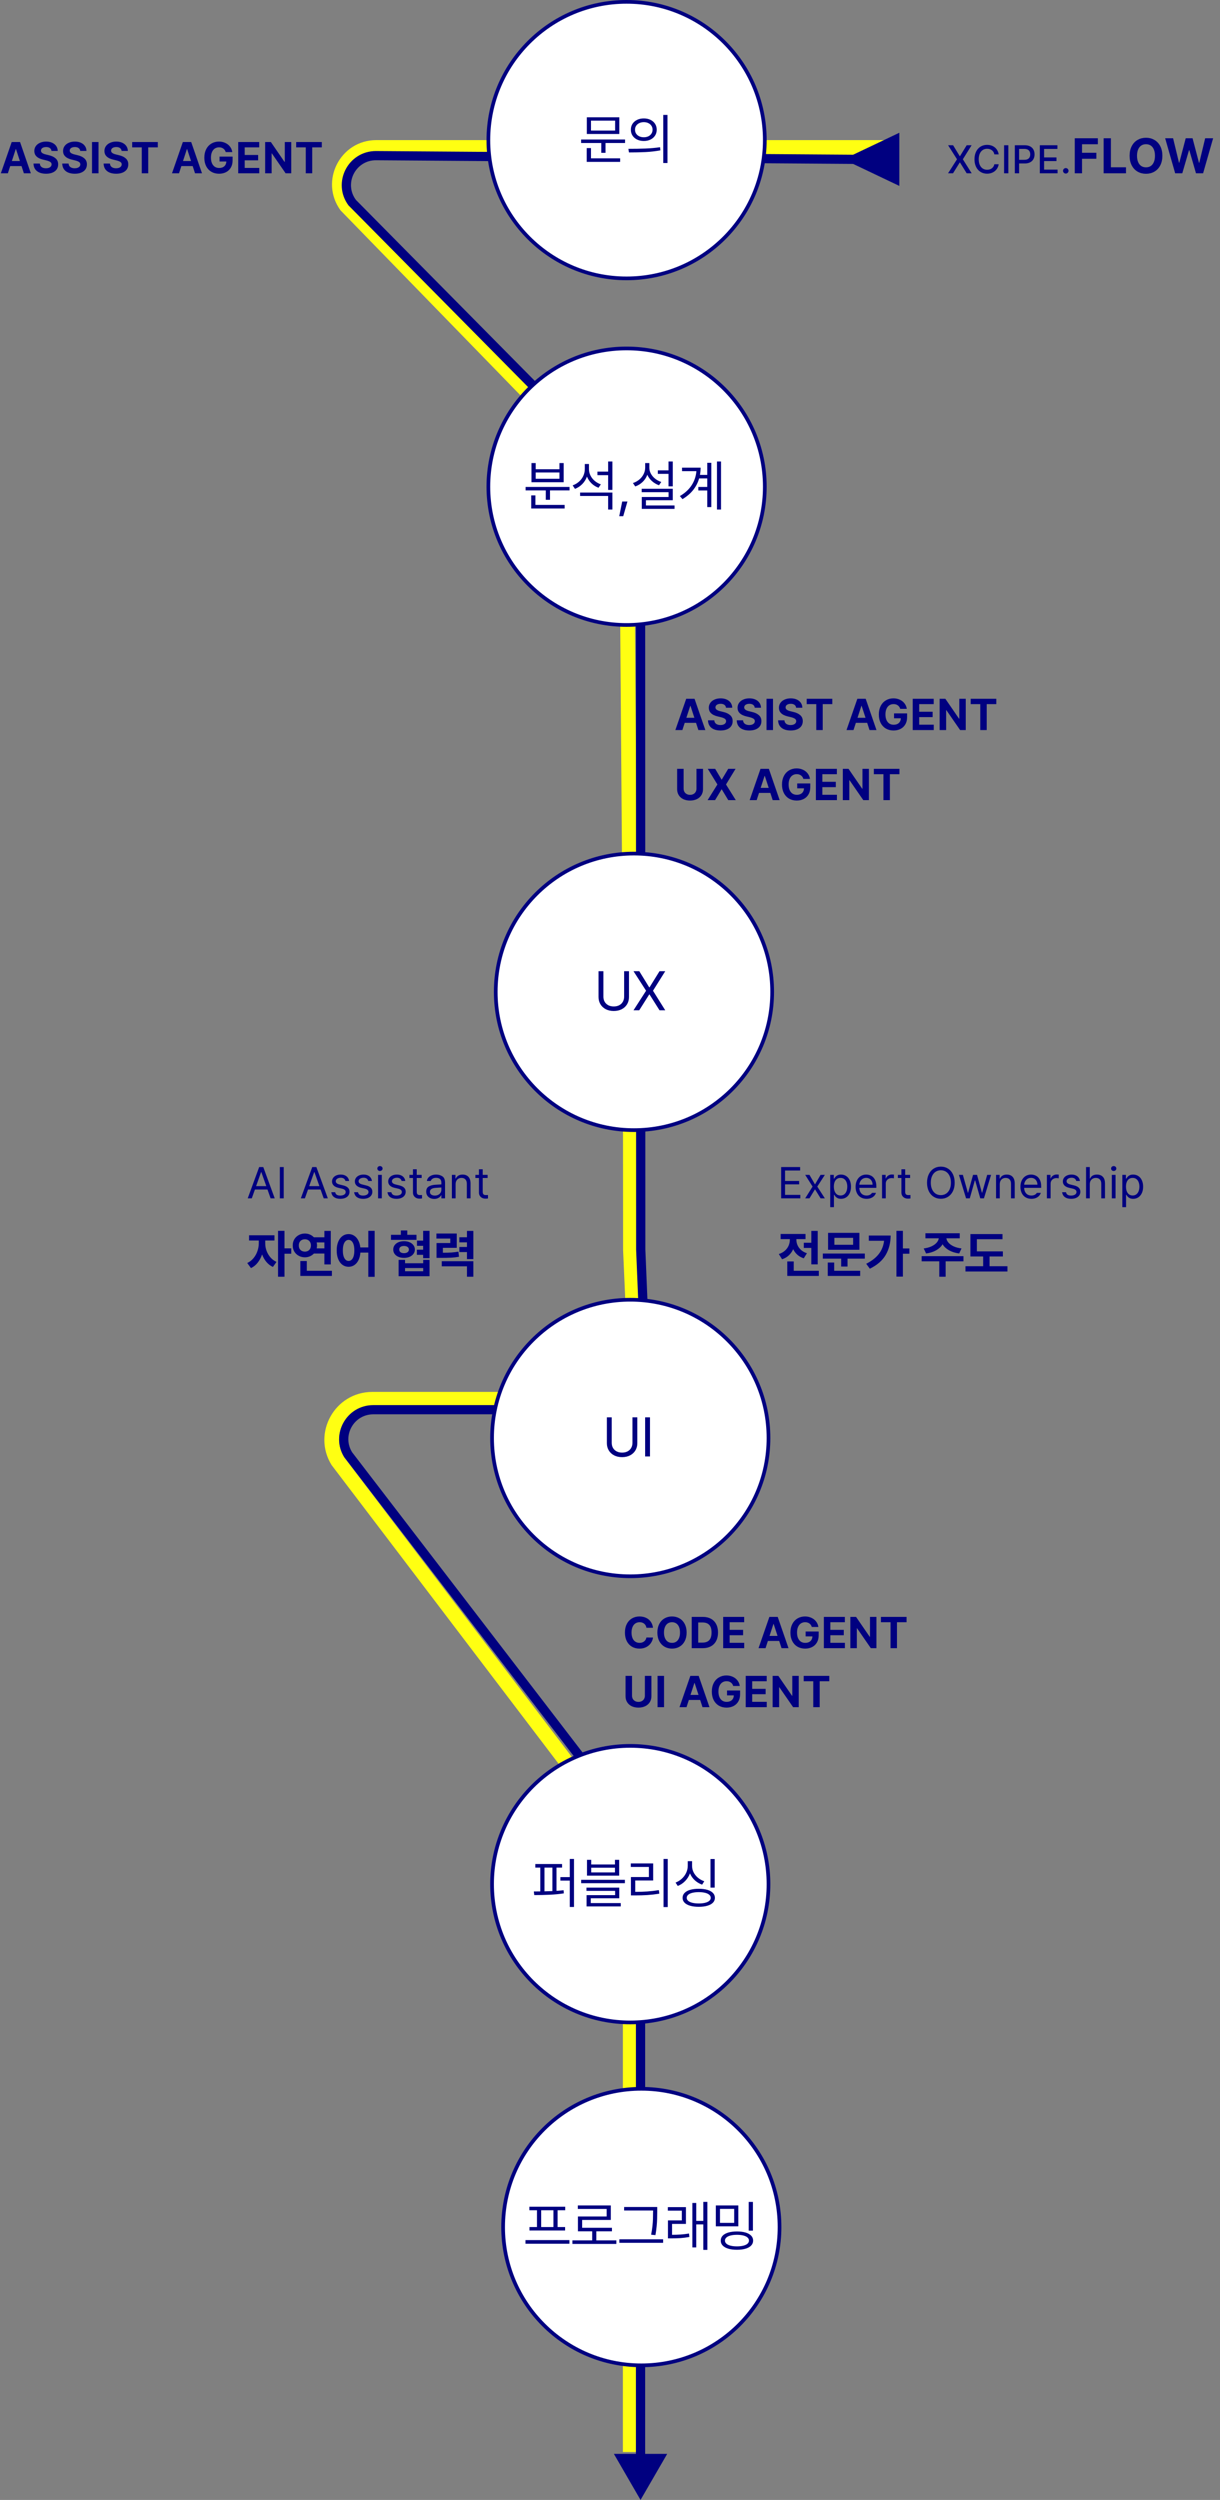 <svg width="331" height="678" viewBox="0 0 331 678" fill="none" xmlns="http://www.w3.org/2000/svg">
<rect x="0" y="0" width="331" height="678" fill="#808080" stroke="none"/>
<path d="M102.099 38C92.3 38 86.632 49.109 92.383 57.043L166.886 133.612C167.615 134.618 168.014 135.826 168.028 137.068L168.999 265.316L169.053 339.045L169.055 339.088L170.472 371.235C170.623 374.649 167.895 377.5 164.478 377.5L101.021 377.5C90.843 377.5 84.612 388.668 89.959 397.329L168.105 500.119C168.69 501.066 168.999 502.157 168.999 503.271L168.999 665L172.999 665L172.999 503.271C172.999 501.415 172.483 499.596 171.508 498.018L93.363 395.228C89.661 389.231 93.974 381.5 101.021 381.5L164.478 381.5C170.174 381.5 174.719 376.75 174.468 371.06L173.052 338.955L172.999 265.272L172.027 137.023C172.004 134.953 171.34 132.941 170.124 131.265L95.623 54.695C91.788 49.406 95.567 42 102.099 42L240.999 42L240.999 38L102.099 38Z" fill="#FFFF12"/>
<path d="M102.002 40.962C94.387 40.962 90.02 49.609 94.555 55.708L171.202 133.221C172.066 134.383 172.533 135.791 172.533 137.238L172.587 338.887L172.588 338.913L174.035 374.053C174.193 377.883 171.121 381.075 167.276 381.075L101.284 381.075C94.019 381.075 89.578 389.029 93.405 395.186L171.518 496.912C172.182 497.979 172.533 499.21 172.533 500.466L172.533 665.511L166.554 665.511L173.786 678L181.018 665.511L175.039 665.511L175.039 500.466C175.039 498.745 174.557 497.059 173.648 495.597L95.535 393.87C92.742 389.378 95.983 383.573 101.284 383.573L167.276 383.573C172.545 383.573 176.755 379.2 176.539 373.951L175.091 338.834L175.039 137.238C175.039 135.255 174.4 133.325 173.215 131.733L96.568 54.221C93.259 49.77 96.445 43.459 102.002 43.459L231.473 44.459L244 50.421L244 36L231.473 41.962L102.002 40.962Z" fill="#000080"/>
<circle cx="170" cy="38" r="37.5" fill="white" stroke="#000080"/>
<path d="M169.585 38.781H164.282V41.447H163.14V38.781H157.661V37.829H169.585V38.781ZM168.032 36.335H159.214V31.809H168.032V36.335ZM160.342 35.412H166.89V32.717H160.342V35.412ZM168.252 43.908H159.185V40.158H160.342V42.941H168.252V43.908ZM174.678 32.116C175.356 32.116 175.959 32.246 176.487 32.504C177.019 32.763 177.434 33.124 177.732 33.588C178.03 34.052 178.179 34.582 178.179 35.178C178.179 35.773 178.03 36.303 177.732 36.767C177.434 37.231 177.019 37.592 176.487 37.851C175.959 38.11 175.356 38.239 174.678 38.239C173.999 38.239 173.391 38.11 172.854 37.851C172.322 37.592 171.904 37.231 171.601 36.767C171.304 36.303 171.157 35.773 171.162 35.178C171.157 34.582 171.304 34.052 171.601 33.588C171.904 33.124 172.322 32.763 172.854 32.504C173.391 32.246 173.999 32.116 174.678 32.116ZM174.678 33.127C174.219 33.127 173.806 33.215 173.44 33.391C173.078 33.562 172.795 33.803 172.59 34.116C172.385 34.423 172.285 34.777 172.29 35.178C172.285 35.578 172.385 35.935 172.59 36.247C172.795 36.555 173.078 36.796 173.44 36.972C173.806 37.143 174.219 37.228 174.678 37.228C175.132 37.228 175.539 37.143 175.901 36.972C176.262 36.796 176.543 36.555 176.743 36.247C176.948 35.935 177.051 35.578 177.051 35.178C177.051 34.777 176.948 34.423 176.743 34.116C176.543 33.803 176.262 33.562 175.901 33.391C175.539 33.215 175.132 33.127 174.678 33.127ZM181.094 44.216H179.951V31.164H181.094V44.216ZM170.488 40.363C172.178 40.363 173.713 40.336 175.095 40.283C176.482 40.229 177.812 40.109 179.087 39.924L179.175 40.773C177.866 41.018 176.531 41.174 175.168 41.242C173.811 41.31 172.304 41.345 170.649 41.345L170.488 40.363Z" fill="#000080"/>
<circle cx="170" cy="132" r="37.5" fill="white" stroke="#000080"/>
<path d="M154.525 133.001H149.222V135.55H148.08V133.001H142.601V132.063H154.525V133.001ZM153.192 137.908H144.125V134.349H145.267V136.941H153.192V137.908ZM145.341 127.259H151.786V125.589H152.929V130.789H144.198V125.589H145.341V127.259ZM151.786 129.852V128.138H145.341V129.852H151.786ZM159.793 127.259C159.793 127.85 159.93 128.421 160.204 128.973C160.477 129.52 160.858 130 161.346 130.416C161.834 130.831 162.391 131.146 163.016 131.36L162.386 132.283C161.663 132.02 161.029 131.624 160.482 131.097C159.94 130.564 159.53 129.949 159.251 129.251C158.978 130.018 158.558 130.691 157.992 131.272C157.43 131.849 156.766 132.288 155.999 132.591L155.37 131.639C156.024 131.404 156.598 131.067 157.091 130.628C157.589 130.188 157.975 129.676 158.248 129.09C158.521 128.499 158.661 127.874 158.665 127.215V125.838H159.793V127.259ZM166.151 138.187H164.994V134.51H157.391V133.587H166.151V138.187ZM166.151 132.869H164.994V128.87H162.093V127.903H164.994V125.164H166.151V132.869ZM169.09 140.003H168.006L168.812 136.019H170.232L169.09 140.003ZM182.532 131.902H181.375V128.519H178.474V127.566H181.375V125.164H182.532V131.902ZM182.532 135.667H175.252V137.088H183.015V138.011H174.124V134.788H181.389V133.484H174.094V132.562H182.532V135.667ZM176.174 126.819C176.17 127.381 176.304 127.92 176.577 128.438C176.851 128.956 177.234 129.412 177.727 129.808C178.22 130.203 178.782 130.506 179.412 130.716L178.796 131.609C178.074 131.351 177.437 130.975 176.885 130.481C176.333 129.988 175.913 129.415 175.625 128.76C175.352 129.498 174.932 130.142 174.365 130.694C173.799 131.241 173.128 131.653 172.351 131.932L171.721 131.009C172.371 130.794 172.944 130.479 173.442 130.064C173.945 129.644 174.336 129.156 174.614 128.599C174.898 128.038 175.042 127.444 175.046 126.819V125.589H176.174V126.819ZM195.622 138.187H194.524V125.164H195.622V138.187ZM192.986 137.527H191.887V133.016H189.47V132.063H191.887V129.749H189.682C189.36 130.887 188.825 131.929 188.078 132.876C187.331 133.824 186.36 134.656 185.163 135.374L184.46 134.539C185.852 133.719 186.916 132.737 187.654 131.595C188.396 130.447 188.825 129.178 188.943 127.786H185.046V126.834H190.085C190.085 127.503 190.027 128.157 189.909 128.797H191.887V125.516H192.986V137.527Z" fill="#000080"/>
<circle cx="172" cy="269" r="37.5" fill="white" stroke="#000080"/>
<path d="M170.651 263.395V270.411C170.651 271.134 170.48 271.783 170.138 272.359C169.797 272.931 169.313 273.38 168.688 273.707C168.063 274.029 167.341 274.19 166.52 274.19C165.7 274.19 164.977 274.029 164.352 273.707C163.727 273.38 163.244 272.931 162.902 272.359C162.56 271.783 162.389 271.134 162.389 270.411V263.395H163.708V270.309C163.708 270.821 163.82 271.278 164.045 271.678C164.274 272.079 164.601 272.394 165.026 272.623C165.451 272.848 165.949 272.96 166.52 272.96C167.096 272.96 167.594 272.848 168.014 272.623C168.439 272.394 168.764 272.079 168.988 271.678C169.218 271.278 169.333 270.821 169.333 270.309V263.395H170.651ZM176.139 267.774H176.227L178.937 263.395H180.49L177.164 268.697L180.49 274H178.937L176.227 269.708H176.139L173.429 274H171.876L175.289 268.697L171.876 263.395H173.444L176.139 267.774Z" fill="#000080"/>
<circle cx="171" cy="390" r="37.5" fill="white" stroke="#000080"/>
<path d="M172.912 384.395V391.411C172.912 392.134 172.741 392.783 172.4 393.359C172.058 393.931 171.574 394.38 170.949 394.707C170.324 395.029 169.602 395.19 168.781 395.19C167.961 395.19 167.238 395.029 166.613 394.707C165.988 394.38 165.505 393.931 165.163 393.359C164.821 392.783 164.651 392.134 164.651 391.411V384.395H165.969V391.309C165.969 391.821 166.081 392.278 166.306 392.678C166.535 393.079 166.863 393.394 167.287 393.623C167.712 393.848 168.21 393.96 168.781 393.96C169.358 393.96 169.856 393.848 170.276 393.623C170.7 393.394 171.025 393.079 171.25 392.678C171.479 392.278 171.594 391.821 171.594 391.309V384.395H172.912ZM176.349 395H175.031V384.395H176.349V395Z" fill="#000080"/>
<circle cx="171" cy="511" r="37.5" fill="white" stroke="#000080"/>
<path d="M152.496 506.508H150.987V512.814C151.597 512.775 152.237 512.719 152.906 512.646L152.979 513.495C151.783 513.681 150.508 513.805 149.156 513.869C147.803 513.932 146.402 513.964 144.952 513.964L144.835 512.982C145.176 512.982 145.762 512.978 146.592 512.968V506.508H145.245V505.541H152.496V506.508ZM155.733 517.187H154.59V510.038H152.042V509.086H154.59V504.164H155.733V517.187ZM147.72 512.946C148.516 512.931 149.234 512.907 149.874 512.873V506.508H147.72V512.946ZM160.401 505.658H166.846V504.398H167.988V508.69H159.258V504.398H160.401V505.658ZM166.846 507.812V506.537H160.401V507.812H166.846ZM169.541 510.741H157.676V509.818H169.541V510.741ZM168.018 514.828H160.283V516.132H168.413V517.04H159.141V513.979H166.89V512.821H159.112V511.942H168.018V514.828ZM181.167 517.216H180.024V504.164H181.167V517.216ZM177.212 510.009H172.348V513.085C173.515 513.085 174.599 513.051 175.6 512.982C176.606 512.914 177.661 512.792 178.764 512.616L178.882 513.583C177.754 513.764 176.675 513.888 175.644 513.957C174.614 514.02 173.486 514.052 172.261 514.052H171.177V509.071H176.054V506.332H171.147V505.38H177.212V510.009ZM193.906 511.942H192.763V504.179H193.906V511.942ZM189.584 512.25C190.483 512.25 191.262 512.348 191.921 512.543C192.58 512.738 193.085 513.021 193.437 513.393C193.788 513.759 193.964 514.198 193.964 514.711C193.964 515.219 193.788 515.653 193.437 516.015C193.085 516.381 192.58 516.659 191.921 516.85C191.262 517.045 190.483 517.143 189.584 517.143C188.681 517.143 187.897 517.045 187.233 516.85C186.574 516.659 186.069 516.381 185.717 516.015C185.366 515.653 185.19 515.219 185.19 514.711C185.19 514.198 185.366 513.759 185.717 513.393C186.069 513.021 186.574 512.738 187.233 512.543C187.897 512.348 188.681 512.25 189.584 512.25ZM189.584 513.158C188.911 513.163 188.327 513.227 187.834 513.349C187.346 513.471 186.97 513.649 186.706 513.883C186.447 514.113 186.318 514.389 186.318 514.711C186.318 515.023 186.45 515.294 186.713 515.524C186.977 515.753 187.353 515.929 187.841 516.051C188.334 516.173 188.915 516.234 189.584 516.234C190.248 516.234 190.825 516.173 191.313 516.051C191.801 515.929 192.177 515.753 192.441 515.524C192.704 515.294 192.836 515.023 192.836 514.711C192.836 514.389 192.704 514.113 192.441 513.883C192.182 513.649 191.808 513.471 191.32 513.349C190.832 513.227 190.253 513.163 189.584 513.158ZM187.768 506.024C187.763 506.64 187.9 507.226 188.178 507.782C188.461 508.339 188.854 508.83 189.357 509.254C189.86 509.674 190.434 509.994 191.079 510.214L190.493 511.137C189.731 510.863 189.064 510.463 188.493 509.936C187.922 509.403 187.49 508.781 187.197 508.068C186.913 508.849 186.481 509.54 185.9 510.141C185.324 510.736 184.653 511.186 183.886 511.488L183.286 510.565C183.93 510.321 184.501 509.97 184.999 509.511C185.502 509.047 185.893 508.515 186.171 507.914C186.454 507.309 186.596 506.679 186.596 506.024V504.765H187.768V506.024Z" fill="#000080"/>
<circle cx="174" cy="604" r="37.5" fill="white" stroke="#000080"/>
<path d="M154.492 608.517H142.568V607.535H154.492V608.517ZM153.349 599.435H151.283V603.99H153.32V604.928H143.652V603.99H145.688V599.435H143.622V598.482H153.349V599.435ZM150.156 603.99V599.435H146.83V603.99H150.156ZM167.23 608.575H155.307V607.608H160.668V605.147H156.801V601.134H164.594V599.083H156.771V598.131H165.722V602.071H157.943V604.195H166.029V605.147H161.796V607.608H167.23V608.575ZM178.314 599.859C178.314 600.606 178.304 601.258 178.285 601.815C178.27 602.372 178.229 603.021 178.16 603.763C178.092 604.505 177.982 605.313 177.831 606.188L176.659 606.07C176.82 605.245 176.939 604.469 177.018 603.741C177.096 603.009 177.142 602.364 177.157 601.808C177.176 601.246 177.186 600.597 177.186 599.859V599.508H169.334V598.556H178.314V599.859ZM179.911 608.268H168.045V607.315H179.911V608.268ZM186.102 603.141H182.337V606.1C183.167 606.095 183.943 606.068 184.666 606.019C185.389 605.97 186.146 605.88 186.937 605.748L187.039 606.686C186.185 606.837 185.374 606.939 184.608 606.993C183.841 607.042 182.996 607.066 182.073 607.066H181.224V602.188H184.988V599.552H181.194V598.585H186.102V603.141ZM191.917 610.187H190.818V603.272H188.9V609.513H187.845V597.457H188.9V602.32H190.818V597.164H191.917V610.187ZM200.32 603.8H194.212V598.131H200.32V603.8ZM195.34 602.862H199.192V599.068H195.34V602.862ZM204.275 604.972H203.133V597.179H204.275V604.972ZM199.954 605.191C200.852 605.191 201.629 605.289 202.283 605.484C202.942 605.68 203.447 605.963 203.799 606.334C204.155 606.705 204.334 607.149 204.334 607.667C204.334 608.189 204.155 608.636 203.799 609.007C203.447 609.383 202.942 609.669 202.283 609.864C201.629 610.06 200.852 610.157 199.954 610.157C199.046 610.157 198.259 610.06 197.595 609.864C196.936 609.669 196.428 609.383 196.072 609.007C195.72 608.636 195.545 608.189 195.545 607.667C195.545 607.149 195.72 606.705 196.072 606.334C196.428 605.963 196.939 605.68 197.603 605.484C198.267 605.289 199.05 605.191 199.954 605.191ZM199.954 606.1C199.285 606.1 198.704 606.163 198.211 606.29C197.722 606.412 197.346 606.593 197.083 606.832C196.819 607.066 196.687 607.345 196.687 607.667C196.687 607.989 196.819 608.27 197.083 608.509C197.346 608.744 197.722 608.922 198.211 609.044C198.704 609.171 199.285 609.234 199.954 609.234C200.613 609.234 201.187 609.171 201.675 609.044C202.168 608.922 202.547 608.744 202.81 608.509C203.074 608.27 203.206 607.989 203.206 607.667C203.206 607.345 203.074 607.066 202.81 606.832C202.547 606.593 202.168 606.412 201.675 606.29C201.187 606.163 200.613 606.1 199.954 606.1Z" fill="#000080"/>
<path d="M258.586 39.394L260.393 42.356H260.456L262.274 39.394H263.608L261.234 43.197L263.629 47H262.274L260.456 44.069H260.393L258.565 47H257.221L259.647 43.197L257.231 39.394H258.586ZM269.79 41.873C269.607 40.891 268.792 40.345 267.826 40.35C266.513 40.345 265.541 41.353 265.536 43.197C265.541 45.051 266.518 46.049 267.826 46.044C268.782 46.049 269.591 45.514 269.79 44.542L270.957 44.552C270.715 46.054 269.491 47.105 267.815 47.105C265.835 47.105 264.391 45.629 264.391 43.197C264.391 40.765 265.846 39.289 267.815 39.289C269.423 39.289 270.699 40.24 270.957 41.873H269.79ZM273.577 39.394V47H272.422V39.394H273.577ZM275.337 47V39.394H278.047C279.818 39.394 280.684 40.455 280.684 41.863C280.684 43.265 279.812 44.332 278.047 44.332H276.493V47H275.337ZM276.493 43.344H277.932C279.051 43.349 279.518 42.719 279.518 41.863C279.518 41.001 279.051 40.387 277.932 40.381H276.493V43.344ZM282.118 47V39.394H286.888V40.392H283.274V42.693H286.636V43.68H283.274V46.002H286.93V47H282.118ZM289.162 47.074C288.752 47.068 288.411 46.737 288.416 46.328C288.411 45.918 288.752 45.582 289.162 45.582C289.566 45.582 289.903 45.918 289.908 46.328C289.903 46.737 289.566 47.068 289.162 47.074ZM291.596 37.492H297.86V39.121H293.566V41.432H297.453V43.06H293.566V47H291.596V37.492ZM299.429 37.492H301.399V45.372H305.496V47H299.429V37.492ZM315.365 42.246C315.365 43.253 315.172 44.126 314.787 44.866C314.402 45.601 313.872 46.164 313.198 46.553C312.528 46.939 311.771 47.131 310.926 47.131C310.077 47.131 309.315 46.937 308.641 46.547C307.967 46.157 307.438 45.595 307.052 44.859C306.667 44.12 306.475 43.249 306.475 42.246C306.475 41.239 306.667 40.368 307.052 39.633C307.438 38.893 307.967 38.331 308.641 37.945C309.315 37.556 310.077 37.361 310.926 37.361C311.771 37.361 312.528 37.556 313.198 37.945C313.872 38.331 314.402 38.893 314.787 39.633C315.172 40.368 315.365 41.239 315.365 42.246ZM313.356 42.246C313.356 41.577 313.255 41.007 313.054 40.539C312.857 40.071 312.577 39.716 312.213 39.475C311.85 39.23 311.421 39.108 310.926 39.108C310.432 39.108 310.001 39.23 309.633 39.475C309.269 39.716 308.987 40.073 308.786 40.546C308.584 41.014 308.484 41.581 308.484 42.246C308.484 42.912 308.584 43.481 308.786 43.953C308.987 44.422 309.269 44.779 309.633 45.024C310.001 45.264 310.432 45.385 310.926 45.385C311.421 45.385 311.85 45.264 312.213 45.024C312.577 44.779 312.857 44.422 313.054 43.953C313.255 43.485 313.356 42.916 313.356 42.246ZM316.12 37.492H318.273L319.876 44.137H319.954L321.701 37.492H323.553L325.299 44.15H325.378L326.98 37.492H329.134L326.415 47H324.485L322.673 40.723H322.594L320.769 47H318.838L316.12 37.492Z" fill="#000080"/>
<path d="M190.734 208.516V214.023C190.734 214.637 190.588 215.178 190.295 215.646C190.002 216.115 189.59 216.479 189.059 216.736C188.527 216.99 187.914 217.117 187.219 217.117C186.523 217.117 185.91 216.99 185.379 216.736C184.852 216.479 184.441 216.115 184.148 215.646C183.859 215.178 183.715 214.637 183.715 214.023V208.516H185.473V213.883C185.473 214.207 185.545 214.498 185.689 214.756C185.834 215.01 186.039 215.209 186.305 215.354C186.57 215.498 186.875 215.57 187.219 215.57C187.566 215.57 187.873 215.498 188.139 215.354C188.404 215.209 188.607 215.01 188.748 214.756C188.893 214.498 188.965 214.207 188.965 213.883V208.516H190.734ZM195.767 211.434H195.826L197.572 208.516H199.564L196.974 212.758L199.623 217H197.584L195.826 214.082H195.767L194.01 217H191.982L194.642 212.758L192.029 208.516H194.033L195.767 211.434ZM203.396 217L206.337 208.516H208.599L211.529 217H209.642L209.003 215.043H205.933L205.294 217H203.396ZM208.558 213.672L207.497 210.426H207.439L206.378 213.672H208.558ZM217.968 211.246C217.851 210.844 217.634 210.529 217.317 210.303C217.005 210.072 216.62 209.957 216.163 209.957C215.726 209.957 215.341 210.066 215.009 210.285C214.677 210.504 214.419 210.824 214.235 211.246C214.052 211.664 213.96 212.164 213.96 212.746C213.96 213.336 214.05 213.842 214.23 214.264C214.413 214.686 214.671 215.008 215.003 215.23C215.335 215.449 215.726 215.559 216.175 215.559C216.573 215.559 216.917 215.488 217.206 215.348C217.499 215.203 217.724 214.998 217.88 214.732C218.04 214.467 218.124 214.156 218.132 213.801H216.292V212.477H219.831V213.531C219.831 214.262 219.675 214.898 219.362 215.441C219.054 215.98 218.622 216.395 218.067 216.684C217.513 216.973 216.878 217.117 216.163 217.117C215.374 217.117 214.677 216.941 214.071 216.59C213.47 216.234 213.001 215.73 212.665 215.078C212.333 214.422 212.167 213.652 212.167 212.77C212.167 211.875 212.339 211.098 212.683 210.438C213.026 209.777 213.499 209.273 214.101 208.926C214.702 208.574 215.378 208.398 216.128 208.398C216.757 208.398 217.331 208.52 217.851 208.762C218.374 209 218.802 209.336 219.134 209.77C219.466 210.199 219.671 210.691 219.749 211.246H217.968ZM221.36 208.516H227.055V209.969H223.118V212.031H226.763V213.484H223.118V215.547H227.067V217H221.36V208.516ZM235.745 217H234.221L230.495 211.609H230.424V217H228.667V208.516H230.213L233.917 213.906H233.999V208.516H235.745V217ZM237.086 208.516H244.035V209.969H241.434V217H239.688V209.969H237.086V208.516Z" fill="#000080"/>
<path d="M183.234 198L186.176 189.516H188.438L191.367 198H189.48L188.842 196.043H185.771L185.133 198H183.234ZM188.396 194.672L187.336 191.426H187.277L186.217 194.672H188.396ZM196.974 191.941C196.939 191.605 196.793 191.344 196.535 191.156C196.277 190.969 195.935 190.875 195.51 190.875C195.217 190.875 194.965 190.918 194.754 191.004C194.547 191.086 194.388 191.201 194.279 191.35C194.17 191.498 194.115 191.668 194.115 191.859C194.115 192.133 194.238 192.352 194.484 192.516C194.73 192.68 195.06 192.809 195.474 192.902L196.236 193.09C197.021 193.266 197.64 193.557 198.094 193.963C198.551 194.365 198.779 194.902 198.779 195.574C198.779 196.094 198.648 196.545 198.386 196.928C198.125 197.307 197.748 197.6 197.256 197.807C196.763 198.014 196.177 198.117 195.498 198.117C194.81 198.117 194.213 198.012 193.705 197.801C193.201 197.59 192.808 197.279 192.527 196.869C192.25 196.455 192.103 195.949 192.088 195.352H193.799C193.826 195.77 193.99 196.09 194.291 196.312C194.595 196.531 194.99 196.641 195.474 196.641C195.779 196.641 196.047 196.596 196.277 196.506C196.508 196.416 196.685 196.291 196.81 196.131C196.935 195.971 196.998 195.785 196.998 195.574C196.998 195.301 196.879 195.084 196.64 194.924C196.406 194.764 196.041 194.621 195.545 194.496L194.619 194.273C193.08 193.895 192.31 193.125 192.31 191.965C192.31 191.457 192.447 191.01 192.72 190.623C192.998 190.232 193.381 189.932 193.869 189.721C194.357 189.506 194.908 189.398 195.521 189.398C196.138 189.398 196.683 189.506 197.156 189.721C197.629 189.936 197.996 190.236 198.258 190.623C198.519 191.006 198.654 191.445 198.662 191.941H196.974ZM204.773 191.941C204.738 191.605 204.591 191.344 204.334 191.156C204.076 190.969 203.734 190.875 203.308 190.875C203.015 190.875 202.763 190.918 202.552 191.004C202.345 191.086 202.187 191.201 202.078 191.35C201.968 191.498 201.914 191.668 201.914 191.859C201.914 192.133 202.037 192.352 202.283 192.516C202.529 192.68 202.859 192.809 203.273 192.902L204.035 193.09C204.82 193.266 205.439 193.557 205.892 193.963C206.349 194.365 206.578 194.902 206.578 195.574C206.578 196.094 206.447 196.545 206.185 196.928C205.923 197.307 205.546 197.6 205.054 197.807C204.562 198.014 203.976 198.117 203.296 198.117C202.609 198.117 202.011 198.012 201.503 197.801C201 197.59 200.607 197.279 200.326 196.869C200.048 196.455 199.902 195.949 199.886 195.352H201.597C201.625 195.77 201.789 196.09 202.089 196.312C202.394 196.531 202.789 196.641 203.273 196.641C203.578 196.641 203.845 196.596 204.076 196.506C204.306 196.416 204.484 196.291 204.609 196.131C204.734 195.971 204.796 195.785 204.796 195.574C204.796 195.301 204.677 195.084 204.439 194.924C204.205 194.764 203.839 194.621 203.343 194.496L202.417 194.273C200.878 193.895 200.109 193.125 200.109 191.965C200.109 191.457 200.246 191.01 200.519 190.623C200.796 190.232 201.179 189.932 201.667 189.721C202.156 189.506 202.707 189.398 203.32 189.398C203.937 189.398 204.482 189.506 204.955 189.721C205.427 189.936 205.794 190.236 206.056 190.623C206.318 191.006 206.453 191.445 206.46 191.941H204.773ZM209.724 198H207.966V189.516H209.724V198ZM215.999 191.941C215.964 191.605 215.817 191.344 215.56 191.156C215.302 190.969 214.96 190.875 214.534 190.875C214.241 190.875 213.989 190.918 213.778 191.004C213.571 191.086 213.413 191.201 213.304 191.35C213.194 191.498 213.14 191.668 213.14 191.859C213.14 192.133 213.263 192.352 213.509 192.516C213.755 192.68 214.085 192.809 214.499 192.902L215.261 193.09C216.046 193.266 216.665 193.557 217.118 193.963C217.575 194.365 217.804 194.902 217.804 195.574C217.804 196.094 217.673 196.545 217.411 196.928C217.149 197.307 216.772 197.6 216.28 197.807C215.788 198.014 215.202 198.117 214.522 198.117C213.835 198.117 213.237 198.012 212.73 197.801C212.226 197.59 211.833 197.279 211.552 196.869C211.274 196.455 211.128 195.949 211.112 195.352H212.823C212.851 195.77 213.015 196.09 213.315 196.312C213.62 196.531 214.015 196.641 214.499 196.641C214.804 196.641 215.071 196.596 215.302 196.506C215.532 196.416 215.71 196.291 215.835 196.131C215.96 195.971 216.022 195.785 216.022 195.574C216.022 195.301 215.903 195.084 215.665 194.924C215.431 194.764 215.065 194.621 214.569 194.496L213.644 194.273C212.105 193.895 211.335 193.125 211.335 191.965C211.335 191.457 211.472 191.01 211.745 190.623C212.022 190.232 212.405 189.932 212.894 189.721C213.382 189.506 213.933 189.398 214.546 189.398C215.163 189.398 215.708 189.506 216.181 189.721C216.653 189.936 217.021 190.236 217.282 190.623C217.544 191.006 217.679 191.445 217.687 191.941H215.999ZM218.864 189.516H225.813V190.969H223.212V198H221.466V190.969H218.864V189.516ZM229.668 198L232.61 189.516H234.871L237.801 198H235.914L235.276 196.043H232.205L231.567 198H229.668ZM234.83 194.672L233.77 191.426H233.711L232.651 194.672H234.83ZM244.24 192.246C244.123 191.844 243.906 191.529 243.59 191.303C243.277 191.072 242.893 190.957 242.436 190.957C241.998 190.957 241.613 191.066 241.281 191.285C240.949 191.504 240.691 191.824 240.508 192.246C240.324 192.664 240.232 193.164 240.232 193.746C240.232 194.336 240.322 194.842 240.502 195.264C240.686 195.686 240.943 196.008 241.275 196.23C241.607 196.449 241.998 196.559 242.447 196.559C242.846 196.559 243.19 196.488 243.479 196.348C243.772 196.203 243.996 195.998 244.152 195.732C244.313 195.467 244.397 195.156 244.404 194.801H242.565V193.477H246.104V194.531C246.104 195.262 245.947 195.898 245.635 196.441C245.326 196.98 244.895 197.395 244.34 197.684C243.785 197.973 243.15 198.117 242.436 198.117C241.647 198.117 240.949 197.941 240.344 197.59C239.742 197.234 239.274 196.73 238.938 196.078C238.606 195.422 238.44 194.652 238.44 193.77C238.44 192.875 238.611 192.098 238.955 191.438C239.299 190.777 239.772 190.273 240.373 189.926C240.975 189.574 241.65 189.398 242.4 189.398C243.029 189.398 243.604 189.52 244.123 189.762C244.647 190 245.074 190.336 245.406 190.77C245.738 191.199 245.943 191.691 246.022 192.246H244.24ZM247.633 189.516H253.328V190.969H249.39V193.031H253.035V194.484H249.39V196.547H253.34V198H247.633V189.516ZM262.017 198H260.494L256.767 192.609H256.697V198H254.939V189.516H256.486L260.189 194.906H260.271V189.516H262.017V198ZM263.359 189.516H270.308V190.969H267.706V198H265.96V190.969H263.359V189.516Z" fill="#000080"/>
<path d="M0.234 47L3.176 38.516H5.438L8.367 47H6.48L5.842 45.043H2.771L2.133 47H0.234ZM5.396 43.672L4.336 40.426H4.277L3.217 43.672H5.396ZM13.974 40.941C13.939 40.605 13.793 40.344 13.535 40.156C13.277 39.969 12.935 39.875 12.509 39.875C12.217 39.875 11.965 39.918 11.754 40.004C11.547 40.086 11.388 40.201 11.279 40.35C11.17 40.498 11.115 40.668 11.115 40.859C11.115 41.133 11.238 41.352 11.484 41.516C11.73 41.68 12.06 41.809 12.474 41.902L13.236 42.09C14.021 42.266 14.64 42.557 15.094 42.963C15.55 43.365 15.779 43.902 15.779 44.574C15.779 45.094 15.648 45.545 15.386 45.928C15.125 46.307 14.748 46.6 14.256 46.807C13.763 47.014 13.178 47.117 12.498 47.117C11.81 47.117 11.213 47.012 10.705 46.801C10.201 46.59 9.808 46.279 9.527 45.869C9.25 45.455 9.103 44.949 9.088 44.352H10.799C10.826 44.77 10.99 45.09 11.291 45.312C11.595 45.531 11.99 45.641 12.474 45.641C12.779 45.641 13.047 45.596 13.277 45.506C13.508 45.416 13.685 45.291 13.81 45.131C13.935 44.971 13.998 44.785 13.998 44.574C13.998 44.301 13.879 44.084 13.64 43.924C13.406 43.764 13.041 43.621 12.545 43.496L11.619 43.273C10.08 42.895 9.31 42.125 9.31 40.965C9.31 40.457 9.447 40.01 9.72 39.623C9.998 39.232 10.381 38.932 10.869 38.721C11.357 38.506 11.908 38.398 12.521 38.398C13.138 38.398 13.683 38.506 14.156 38.721C14.629 38.935 14.996 39.236 15.258 39.623C15.519 40.006 15.654 40.445 15.662 40.941H13.974ZM21.773 40.941C21.738 40.605 21.591 40.344 21.334 40.156C21.076 39.969 20.734 39.875 20.308 39.875C20.015 39.875 19.763 39.918 19.552 40.004C19.345 40.086 19.187 40.201 19.078 40.35C18.968 40.498 18.914 40.668 18.914 40.859C18.914 41.133 19.037 41.352 19.283 41.516C19.529 41.68 19.859 41.809 20.273 41.902L21.035 42.09C21.82 42.266 22.439 42.557 22.892 42.963C23.349 43.365 23.578 43.902 23.578 44.574C23.578 45.094 23.447 45.545 23.185 45.928C22.923 46.307 22.546 46.6 22.054 46.807C21.562 47.014 20.976 47.117 20.296 47.117C19.609 47.117 19.011 47.012 18.503 46.801C18 46.59 17.607 46.279 17.326 45.869C17.048 45.455 16.902 44.949 16.886 44.352H18.597C18.625 44.77 18.789 45.09 19.089 45.312C19.394 45.531 19.789 45.641 20.273 45.641C20.578 45.641 20.845 45.596 21.076 45.506C21.306 45.416 21.484 45.291 21.609 45.131C21.734 44.971 21.796 44.785 21.796 44.574C21.796 44.301 21.677 44.084 21.439 43.924C21.205 43.764 20.839 43.621 20.343 43.496L19.418 43.273C17.878 42.895 17.109 42.125 17.109 40.965C17.109 40.457 17.246 40.01 17.519 39.623C17.796 39.232 18.179 38.932 18.668 38.721C19.156 38.506 19.707 38.398 20.32 38.398C20.937 38.398 21.482 38.506 21.955 38.721C22.427 38.935 22.794 39.236 23.056 39.623C23.318 40.006 23.453 40.445 23.46 40.941H21.773ZM26.724 47H24.966V38.516H26.724V47ZM32.999 40.941C32.964 40.605 32.817 40.344 32.56 40.156C32.302 39.969 31.96 39.875 31.534 39.875C31.241 39.875 30.989 39.918 30.778 40.004C30.571 40.086 30.413 40.201 30.304 40.35C30.194 40.498 30.14 40.668 30.14 40.859C30.14 41.133 30.263 41.352 30.509 41.516C30.755 41.68 31.085 41.809 31.499 41.902L32.261 42.09C33.046 42.266 33.665 42.557 34.118 42.963C34.575 43.365 34.804 43.902 34.804 44.574C34.804 45.094 34.673 45.545 34.411 45.928C34.15 46.307 33.773 46.6 33.28 46.807C32.788 47.014 32.202 47.117 31.523 47.117C30.835 47.117 30.237 47.012 29.73 46.801C29.226 46.59 28.833 46.279 28.552 45.869C28.274 45.455 28.128 44.949 28.112 44.352H29.823C29.851 44.77 30.015 45.09 30.316 45.312C30.62 45.531 31.015 45.641 31.499 45.641C31.804 45.641 32.071 45.596 32.302 45.506C32.532 45.416 32.71 45.291 32.835 45.131C32.96 44.971 33.023 44.785 33.023 44.574C33.023 44.301 32.903 44.084 32.665 43.924C32.431 43.764 32.066 43.621 31.569 43.496L30.644 43.273C29.105 42.895 28.335 42.125 28.335 40.965C28.335 40.457 28.472 40.01 28.745 39.623C29.023 39.232 29.405 38.932 29.894 38.721C30.382 38.506 30.933 38.398 31.546 38.398C32.163 38.398 32.708 38.506 33.181 38.721C33.653 38.935 34.02 39.236 34.282 39.623C34.544 40.006 34.679 40.445 34.687 40.941H32.999ZM35.864 38.516H42.813V39.969H40.212V47H38.466V39.969H35.864V38.516ZM46.668 47L49.61 38.516H51.871L54.801 47H52.914L52.276 45.043H49.205L48.567 47H46.668ZM51.83 43.672L50.77 40.426H50.711L49.651 43.672H51.83ZM61.24 41.246C61.123 40.844 60.906 40.529 60.59 40.303C60.277 40.072 59.893 39.957 59.436 39.957C58.998 39.957 58.613 40.066 58.281 40.285C57.949 40.504 57.691 40.824 57.508 41.246C57.324 41.664 57.233 42.164 57.233 42.746C57.233 43.336 57.322 43.842 57.502 44.264C57.686 44.685 57.943 45.008 58.276 45.23C58.608 45.449 58.998 45.559 59.447 45.559C59.846 45.559 60.19 45.488 60.479 45.348C60.772 45.203 60.996 44.998 61.152 44.732C61.313 44.467 61.397 44.156 61.404 43.801H59.565V42.477H63.104V43.531C63.104 44.262 62.947 44.898 62.635 45.441C62.326 45.98 61.895 46.395 61.34 46.684C60.785 46.973 60.151 47.117 59.436 47.117C58.647 47.117 57.949 46.941 57.344 46.59C56.742 46.234 56.273 45.73 55.938 45.078C55.605 44.422 55.44 43.652 55.44 42.77C55.44 41.875 55.611 41.098 55.955 40.438C56.299 39.777 56.772 39.273 57.373 38.926C57.975 38.574 58.651 38.398 59.401 38.398C60.029 38.398 60.604 38.52 61.123 38.762C61.647 39 62.074 39.336 62.406 39.77C62.738 40.199 62.943 40.691 63.022 41.246H61.24ZM64.633 38.516H70.328V39.969H66.391V42.031H70.035V43.484H66.391V45.547H70.34V47H64.633V38.516ZM79.017 47H77.494L73.767 41.609H73.697V47H71.939V38.516H73.486L77.189 43.906H77.271V38.516H79.017V47ZM80.359 38.516H87.308V39.969H84.706V47H82.96V39.969H80.359V38.516Z" fill="#000080"/>
<path d="M175.387 441.469C175.34 441.16 175.232 440.893 175.064 440.666C174.896 440.436 174.682 440.26 174.42 440.139C174.158 440.018 173.863 439.957 173.535 439.957C173.094 439.957 172.707 440.068 172.375 440.291C172.047 440.51 171.793 440.83 171.613 441.252C171.434 441.67 171.344 442.172 171.344 442.758C171.344 443.355 171.434 443.865 171.613 444.287C171.793 444.705 172.047 445.021 172.375 445.236C172.703 445.451 173.086 445.559 173.523 445.559C174.012 445.559 174.422 445.43 174.754 445.172C175.09 444.914 175.301 444.559 175.387 444.105L177.168 444.117C177.102 444.652 176.912 445.148 176.6 445.605C176.287 446.062 175.865 446.43 175.334 446.707C174.803 446.98 174.191 447.117 173.5 447.117C172.738 447.117 172.059 446.945 171.461 446.602C170.863 446.254 170.395 445.752 170.055 445.096C169.719 444.439 169.551 443.66 169.551 442.758C169.551 441.859 169.721 441.082 170.061 440.426C170.404 439.766 170.875 439.264 171.473 438.92C172.074 438.572 172.75 438.398 173.5 438.398C174.152 438.398 174.742 438.52 175.27 438.762C175.797 439.004 176.225 439.357 176.553 439.822C176.885 440.283 177.09 440.832 177.168 441.469H175.387ZM186.288 442.758C186.288 443.656 186.116 444.436 185.772 445.096C185.429 445.752 184.956 446.254 184.354 446.602C183.757 446.945 183.081 447.117 182.327 447.117C181.569 447.117 180.89 446.943 180.288 446.596C179.686 446.248 179.214 445.746 178.87 445.09C178.526 444.43 178.354 443.652 178.354 442.758C178.354 441.859 178.526 441.082 178.87 440.426C179.214 439.766 179.686 439.264 180.288 438.92C180.89 438.572 181.569 438.398 182.327 438.398C183.081 438.398 183.757 438.572 184.354 438.92C184.956 439.264 185.429 439.766 185.772 440.426C186.116 441.082 186.288 441.859 186.288 442.758ZM184.495 442.758C184.495 442.16 184.405 441.652 184.225 441.234C184.05 440.816 183.8 440.5 183.475 440.285C183.151 440.066 182.768 439.957 182.327 439.957C181.886 439.957 181.501 440.066 181.173 440.285C180.849 440.5 180.597 440.818 180.417 441.24C180.237 441.658 180.147 442.164 180.147 442.758C180.147 443.352 180.237 443.859 180.417 444.281C180.597 444.699 180.849 445.018 181.173 445.236C181.501 445.451 181.886 445.559 182.327 445.559C182.768 445.559 183.151 445.451 183.475 445.236C183.8 445.018 184.05 444.699 184.225 444.281C184.405 443.863 184.495 443.355 184.495 442.758ZM187.674 447V438.516H190.697C191.545 438.516 192.277 438.686 192.894 439.025C193.511 439.361 193.984 439.848 194.312 440.484C194.644 441.121 194.81 441.875 194.81 442.746C194.81 443.625 194.644 444.385 194.312 445.025C193.98 445.662 193.504 446.15 192.883 446.49C192.261 446.83 191.521 447 190.662 447H187.674ZM190.592 445.488C191.412 445.488 192.027 445.266 192.437 444.82C192.847 444.375 193.052 443.684 193.052 442.746C193.052 441.816 192.847 441.131 192.437 440.689C192.031 440.248 191.42 440.027 190.603 440.027H189.431V445.488H190.592ZM196.208 438.516H201.903V439.969H197.965V442.031H201.61V443.484H197.965V445.547H201.915V447H196.208V438.516ZM205.799 447L208.741 438.516H211.002L213.932 447H212.045L211.407 445.043H208.336L207.698 447H205.799ZM210.961 443.672L209.901 440.426H209.842L208.782 443.672H210.961ZM220.251 441.246C220.134 440.844 219.917 440.529 219.601 440.303C219.288 440.072 218.904 439.957 218.447 439.957C218.009 439.957 217.624 440.066 217.292 440.285C216.96 440.504 216.702 440.824 216.519 441.246C216.335 441.664 216.243 442.164 216.243 442.746C216.243 443.336 216.333 443.842 216.513 444.264C216.697 444.686 216.954 445.008 217.286 445.23C217.618 445.449 218.009 445.559 218.458 445.559C218.857 445.559 219.2 445.488 219.49 445.348C219.783 445.203 220.007 444.998 220.163 444.732C220.324 444.467 220.408 444.156 220.415 443.801H218.575V442.477H222.115V443.531C222.115 444.262 221.958 444.898 221.646 445.441C221.337 445.98 220.906 446.395 220.351 446.684C219.796 446.973 219.161 447.117 218.447 447.117C217.658 447.117 216.96 446.941 216.355 446.59C215.753 446.234 215.284 445.73 214.949 445.078C214.616 444.422 214.45 443.652 214.45 442.77C214.45 441.875 214.622 441.098 214.966 440.438C215.31 439.777 215.783 439.273 216.384 438.926C216.986 438.574 217.661 438.398 218.411 438.398C219.04 438.398 219.615 438.52 220.134 438.762C220.658 439 221.085 439.336 221.417 439.77C221.749 440.199 221.954 440.691 222.033 441.246H220.251ZM223.524 438.516H229.219V439.969H225.281V442.031H228.926V443.484H225.281V445.547H229.231V447H223.524V438.516ZM237.788 447H236.265L232.538 441.609H232.468V447H230.71V438.516H232.257L235.96 443.906H236.042V438.516H237.788V447ZM239.01 438.516H245.959V439.969H243.357V447H241.611V439.969H239.01V438.516Z" fill="#000080"/>
<path d="M176.734 454.516V460.023C176.734 460.637 176.588 461.178 176.295 461.646C176.002 462.115 175.59 462.479 175.059 462.736C174.527 462.99 173.914 463.117 173.219 463.117C172.523 463.117 171.91 462.99 171.379 462.736C170.852 462.479 170.441 462.115 170.148 461.646C169.859 461.178 169.715 460.637 169.715 460.023V454.516H171.473V459.883C171.473 460.207 171.545 460.498 171.689 460.756C171.834 461.01 172.039 461.209 172.305 461.354C172.57 461.498 172.875 461.57 173.219 461.57C173.566 461.57 173.873 461.498 174.139 461.354C174.404 461.209 174.607 461.01 174.748 460.756C174.893 460.498 174.965 460.207 174.965 459.883V454.516H176.734ZM180.162 463H178.404V454.516H180.162V463ZM184.357 463L187.298 454.516H189.56L192.49 463H190.603L189.964 461.043H186.894L186.255 463H184.357ZM189.519 459.672L188.458 456.426H188.4L187.339 459.672H189.519ZM198.929 457.246C198.812 456.844 198.595 456.529 198.278 456.303C197.966 456.072 197.581 455.957 197.124 455.957C196.687 455.957 196.302 456.066 195.97 456.285C195.638 456.504 195.38 456.824 195.196 457.246C195.013 457.664 194.921 458.164 194.921 458.746C194.921 459.336 195.011 459.842 195.19 460.264C195.374 460.686 195.632 461.008 195.964 461.23C196.296 461.449 196.687 461.559 197.136 461.559C197.534 461.559 197.878 461.488 198.167 461.348C198.46 461.203 198.685 460.998 198.841 460.732C199.001 460.467 199.085 460.156 199.093 459.801H197.253V458.477H200.792V459.531C200.792 460.262 200.636 460.898 200.323 461.441C200.015 461.98 199.583 462.395 199.028 462.684C198.474 462.973 197.839 463.117 197.124 463.117C196.335 463.117 195.638 462.941 195.032 462.59C194.431 462.234 193.962 461.73 193.626 461.078C193.294 460.422 193.128 459.652 193.128 458.77C193.128 457.875 193.3 457.098 193.644 456.438C193.987 455.777 194.46 455.273 195.062 454.926C195.663 454.574 196.339 454.398 197.089 454.398C197.718 454.398 198.292 454.52 198.812 454.762C199.335 455 199.763 455.336 200.095 455.77C200.427 456.199 200.632 456.691 200.71 457.246H198.929ZM202.321 454.516H208.016V455.969H204.079V458.031H207.723V459.484H204.079V461.547H208.028V463H202.321V454.516ZM216.706 463H215.182L211.456 457.609H211.385V463H209.627V454.516H211.174L214.877 459.906H214.96V454.516H216.706V463ZM218.047 454.516H224.996V455.969H222.395V463H220.649V455.969H218.047V454.516Z" fill="#000080"/>
<path d="M211.938 316.516H217.082V317.453H212.992V320.289H216.812V321.215H212.992V324.062H217.141V325H211.938V316.516ZM221.119 321.227L222.631 318.637H223.791L221.74 321.812L223.791 325H222.642L221.119 322.539L219.619 325H218.459L220.463 321.812L218.459 318.637H219.619L221.119 321.227ZM225.25 318.637H226.222V319.645H226.339C226.464 319.441 226.585 319.271 226.703 319.135C226.82 318.994 227.001 318.863 227.248 318.742C227.494 318.617 227.804 318.555 228.179 318.555C228.71 318.555 229.179 318.689 229.585 318.959C229.996 319.225 230.314 319.605 230.541 320.102C230.771 320.598 230.886 321.176 230.886 321.836C230.886 322.496 230.771 323.076 230.541 323.576C230.314 324.072 229.996 324.455 229.585 324.725C229.179 324.994 228.714 325.129 228.191 325.129C227.82 325.129 227.509 325.068 227.259 324.947C227.013 324.822 226.828 324.688 226.703 324.543C226.578 324.395 226.457 324.223 226.339 324.027H226.257V327.391H225.25V318.637ZM226.234 321.812C226.234 322.293 226.304 322.715 226.445 323.078C226.585 323.441 226.792 323.725 227.066 323.928C227.339 324.127 227.667 324.227 228.05 324.227C228.441 324.227 228.773 324.123 229.046 323.916C229.324 323.705 229.531 323.418 229.667 323.055C229.808 322.688 229.878 322.273 229.878 321.812C229.878 321.363 229.808 320.961 229.667 320.605C229.531 320.25 229.326 319.971 229.052 319.768C228.779 319.561 228.445 319.457 228.05 319.457C227.66 319.457 227.328 319.555 227.054 319.75C226.785 319.945 226.58 320.221 226.439 320.576C226.302 320.928 226.234 321.34 226.234 321.812ZM235.111 325.129C234.505 325.129 233.978 324.994 233.529 324.725C233.079 324.455 232.734 324.074 232.491 323.582C232.253 323.09 232.134 322.52 232.134 321.871C232.134 321.223 232.253 320.648 232.491 320.148C232.734 319.645 233.072 319.254 233.505 318.977C233.943 318.695 234.447 318.555 235.017 318.555C235.497 318.555 235.945 318.662 236.359 318.877C236.773 319.088 237.109 319.432 237.366 319.908C237.628 320.381 237.759 320.988 237.759 321.73V322.152H233.142C233.157 322.594 233.249 322.971 233.417 323.283C233.585 323.596 233.814 323.834 234.103 323.998C234.396 324.158 234.732 324.238 235.111 324.238C235.47 324.238 235.773 324.172 236.019 324.039C236.269 323.902 236.458 323.727 236.587 323.512H237.665C237.564 323.832 237.394 324.115 237.156 324.361C236.921 324.604 236.628 324.793 236.277 324.93C235.929 325.062 235.54 325.129 235.111 325.129ZM236.74 321.297C236.74 320.941 236.667 320.625 236.523 320.348C236.382 320.066 236.181 319.846 235.919 319.686C235.657 319.525 235.357 319.445 235.017 319.445C234.661 319.445 234.345 319.529 234.068 319.697C233.794 319.865 233.577 320.092 233.417 320.377C233.261 320.658 233.171 320.965 233.148 321.297H236.74ZM239.312 318.637H240.284V319.609H240.355C240.472 319.285 240.681 319.025 240.981 318.83C241.282 318.631 241.62 318.531 241.995 318.531C242.19 318.531 242.366 318.539 242.522 318.555V319.574C242.48 319.559 242.396 319.543 242.271 319.527C242.149 319.512 242.03 319.504 241.913 319.504C241.612 319.504 241.341 319.568 241.099 319.697C240.856 319.826 240.665 320.004 240.524 320.23C240.388 320.457 240.319 320.711 240.319 320.992V325H239.312V318.637ZM246.923 319.48H245.587V323.172C245.587 323.547 245.661 323.799 245.809 323.928C245.958 324.057 246.161 324.121 246.419 324.121C246.614 324.121 246.813 324.113 247.016 324.098V325.035C246.813 325.066 246.579 325.082 246.313 325.082C246.016 325.082 245.735 325.021 245.47 324.9C245.204 324.775 244.987 324.588 244.819 324.338C244.651 324.088 244.567 323.785 244.567 323.43V319.48H243.606V318.637H244.567V317.113H245.587V318.637H246.923V319.48ZM259.016 320.758C259.016 321.637 258.856 322.406 258.535 323.066C258.215 323.723 257.77 324.229 257.2 324.584C256.633 324.939 255.989 325.117 255.266 325.117C254.539 325.117 253.893 324.939 253.326 324.584C252.76 324.229 252.317 323.723 251.996 323.066C251.676 322.406 251.516 321.637 251.516 320.758C251.516 319.879 251.676 319.111 251.996 318.455C252.317 317.795 252.76 317.287 253.326 316.932C253.893 316.576 254.539 316.398 255.266 316.398C255.989 316.398 256.633 316.576 257.2 316.932C257.77 317.287 258.215 317.795 258.535 318.455C258.856 319.111 259.016 319.879 259.016 320.758ZM257.996 320.758C257.996 320.047 257.877 319.438 257.639 318.93C257.401 318.422 257.075 318.037 256.66 317.775C256.25 317.514 255.785 317.383 255.266 317.383C254.746 317.383 254.28 317.514 253.866 317.775C253.455 318.037 253.131 318.422 252.893 318.93C252.655 319.438 252.535 320.047 252.535 320.758C252.535 321.469 252.655 322.078 252.893 322.586C253.131 323.094 253.455 323.479 253.866 323.74C254.28 324.002 254.746 324.133 255.266 324.133C255.785 324.133 256.25 324.002 256.66 323.74C257.075 323.479 257.401 323.094 257.639 322.586C257.877 322.078 257.996 321.469 257.996 320.758ZM260.17 318.637H261.236L262.596 323.488H262.654L264.002 318.637H265.08L266.404 323.465H266.475L267.834 318.637H268.889L266.955 325H265.959L264.576 320.148H264.482L263.111 325H262.104L260.17 318.637ZM271.25 325H270.242V318.637H271.215V319.633H271.297C271.457 319.293 271.689 319.029 271.994 318.842C272.303 318.65 272.691 318.555 273.16 318.555C273.597 318.555 273.976 318.645 274.297 318.824C274.617 319 274.865 319.268 275.041 319.627C275.217 319.986 275.305 320.43 275.305 320.957V325H274.297V321.027C274.297 320.535 274.17 320.15 273.916 319.873C273.662 319.596 273.308 319.457 272.855 319.457C272.543 319.457 272.265 319.525 272.023 319.662C271.781 319.795 271.592 319.992 271.455 320.254C271.318 320.512 271.25 320.82 271.25 321.18V325ZM279.834 325.129C279.228 325.129 278.701 324.994 278.252 324.725C277.802 324.455 277.457 324.074 277.214 323.582C276.976 323.09 276.857 322.52 276.857 321.871C276.857 321.223 276.976 320.648 277.214 320.148C277.457 319.645 277.795 319.254 278.228 318.977C278.666 318.695 279.17 318.555 279.74 318.555C280.22 318.555 280.668 318.662 281.082 318.877C281.496 319.088 281.832 319.432 282.089 319.908C282.351 320.381 282.482 320.988 282.482 321.73V322.152H277.865C277.88 322.594 277.972 322.971 278.14 323.283C278.308 323.596 278.537 323.834 278.826 323.998C279.119 324.158 279.455 324.238 279.834 324.238C280.193 324.238 280.496 324.172 280.742 324.039C280.992 323.902 281.181 323.727 281.31 323.512H282.388C282.287 323.832 282.117 324.115 281.879 324.361C281.644 324.604 281.351 324.793 281 324.93C280.652 325.062 280.263 325.129 279.834 325.129ZM281.463 321.297C281.463 320.941 281.39 320.625 281.246 320.348C281.105 320.066 280.904 319.846 280.642 319.686C280.38 319.525 280.08 319.445 279.74 319.445C279.384 319.445 279.068 319.529 278.791 319.697C278.517 319.865 278.3 320.092 278.14 320.377C277.984 320.658 277.894 320.965 277.871 321.297H281.463ZM284.035 318.637H285.007V319.609H285.077C285.195 319.285 285.404 319.025 285.704 318.83C286.005 318.631 286.343 318.531 286.718 318.531C286.913 318.531 287.089 318.539 287.245 318.555V319.574C287.202 319.559 287.119 319.543 286.994 319.527C286.872 319.512 286.753 319.504 286.636 319.504C286.335 319.504 286.064 319.568 285.822 319.697C285.579 319.826 285.388 320.004 285.247 320.23C285.111 320.457 285.042 320.711 285.042 320.992V325H284.035V318.637ZM292.009 320.289C291.935 320.012 291.79 319.797 291.575 319.645C291.364 319.488 291.079 319.41 290.72 319.41C290.462 319.41 290.23 319.453 290.023 319.539C289.819 319.621 289.659 319.736 289.542 319.885C289.429 320.029 289.372 320.191 289.372 320.371C289.372 320.582 289.46 320.762 289.636 320.91C289.816 321.059 290.091 321.176 290.462 321.262L291.411 321.496C291.982 321.633 292.407 321.844 292.689 322.129C292.97 322.41 293.11 322.773 293.11 323.219C293.11 323.59 293.011 323.92 292.812 324.209C292.616 324.494 292.331 324.719 291.956 324.883C291.581 325.047 291.134 325.129 290.614 325.129C289.9 325.129 289.333 324.977 288.915 324.672C288.497 324.363 288.247 323.918 288.165 323.336H289.22C289.278 323.645 289.421 323.875 289.648 324.027C289.874 324.176 290.189 324.25 290.591 324.25C291.044 324.25 291.403 324.162 291.669 323.986C291.935 323.811 292.067 323.574 292.067 323.277C292.067 323.051 291.984 322.863 291.816 322.715C291.648 322.562 291.384 322.445 291.025 322.363L290.064 322.141C289.509 322.012 289.087 321.801 288.798 321.508C288.509 321.215 288.364 320.855 288.364 320.43C288.364 320.07 288.462 319.748 288.657 319.463C288.857 319.178 289.134 318.955 289.489 318.795C289.849 318.635 290.259 318.555 290.72 318.555C291.15 318.555 291.528 318.627 291.857 318.771C292.185 318.916 292.444 319.119 292.636 319.381C292.831 319.643 292.95 319.945 292.993 320.289H292.009ZM295.671 325H294.663V316.516H295.671V319.633H295.753C296.073 318.914 296.698 318.555 297.628 318.555C298.3 318.555 298.829 318.758 299.216 319.164C299.602 319.566 299.796 320.164 299.796 320.957V325H298.788V321.027C298.788 320.531 298.657 320.146 298.395 319.873C298.138 319.596 297.78 319.457 297.323 319.457C297.003 319.457 296.718 319.525 296.468 319.662C296.222 319.795 296.026 319.992 295.882 320.254C295.741 320.512 295.671 320.82 295.671 321.18V325ZM301.653 318.637H302.661V325H301.653V318.637ZM302.157 317.582C301.962 317.582 301.796 317.518 301.659 317.389C301.522 317.26 301.454 317.102 301.454 316.914C301.454 316.727 301.522 316.568 301.659 316.439C301.796 316.311 301.962 316.246 302.157 316.246C302.352 316.246 302.52 316.311 302.661 316.439C302.801 316.568 302.872 316.727 302.872 316.914C302.872 317.102 302.801 317.26 302.661 317.389C302.52 317.518 302.352 317.582 302.157 317.582ZM304.506 318.637H305.479V319.645H305.596C305.721 319.441 305.842 319.271 305.959 319.135C306.077 318.994 306.258 318.863 306.504 318.742C306.75 318.617 307.061 318.555 307.436 318.555C307.967 318.555 308.436 318.689 308.842 318.959C309.252 319.225 309.571 319.605 309.797 320.102C310.028 320.598 310.143 321.176 310.143 321.836C310.143 322.496 310.028 323.076 309.797 323.576C309.571 324.072 309.252 324.455 308.842 324.725C308.436 324.994 307.971 325.129 307.448 325.129C307.077 325.129 306.766 325.068 306.516 324.947C306.27 324.822 306.084 324.688 305.959 324.543C305.834 324.395 305.713 324.223 305.596 324.027H305.514V327.391H304.506V318.637ZM305.491 321.812C305.491 322.293 305.561 322.715 305.702 323.078C305.842 323.441 306.049 323.725 306.323 323.928C306.596 324.127 306.924 324.227 307.307 324.227C307.698 324.227 308.03 324.123 308.303 323.916C308.58 323.705 308.787 323.418 308.924 323.055C309.065 322.688 309.135 322.273 309.135 321.812C309.135 321.363 309.065 320.961 308.924 320.605C308.787 320.25 308.582 319.971 308.309 319.768C308.036 319.561 307.702 319.457 307.307 319.457C306.916 319.457 306.584 319.555 306.311 319.75C306.041 319.945 305.836 320.221 305.696 320.576C305.559 320.928 305.491 321.34 305.491 321.812ZM221.855 342.908H220.119V338.451H218.082V337.043H220.119V333.83H221.855V342.908ZM222.156 346.039H213.598V342.115H215.348V344.645H222.156V346.039ZM216.072 336.264C216.072 336.76 216.175 337.246 216.38 337.72C216.59 338.194 216.909 338.622 217.337 339.005C217.765 339.388 218.296 339.682 218.93 339.887L218.068 341.268C217.398 341.053 216.822 340.732 216.339 340.304C215.86 339.875 215.48 339.369 215.197 338.786C214.915 339.433 214.521 339.992 214.015 340.461C213.513 340.93 212.905 341.286 212.189 341.527L211.301 340.105C211.957 339.9 212.508 339.597 212.955 339.196C213.406 338.795 213.741 338.342 213.96 337.836C214.179 337.326 214.29 336.797 214.295 336.25V336.059H211.793V334.664H218.547V336.059H216.072V336.264ZM234.634 341.35H229.944V343.496H228.222V341.35H223.245V339.969H234.634V341.35ZM233.171 338.943H224.667V334.363H233.171V338.943ZM226.376 337.59H231.462V335.717H226.376V337.59ZM233.376 346.039H224.585V342.416H226.321V344.645H233.376V346.039ZM244.965 338.588H246.728V340.023H244.965V346.23H243.215V333.816H244.965V338.588ZM241.642 335.088C241.633 337.07 241.187 338.823 240.303 340.345C239.423 341.862 237.988 343.109 235.996 344.084L235.012 342.744C236.493 342.001 237.63 341.122 238.423 340.105C239.22 339.089 239.701 337.891 239.865 336.51H235.723V335.088H241.642ZM261.402 342.074H256.562V346.258H254.84V342.074H250.055V340.68H261.402V342.074ZM260.39 335.84H256.761C256.82 336.259 257.016 336.66 257.348 337.043C257.681 337.421 258.146 337.749 258.743 338.027C259.34 338.301 260.049 338.488 260.869 338.588L260.24 339.955C259.165 339.809 258.239 339.518 257.465 339.08C256.695 338.643 256.118 338.098 255.735 337.446C255.348 338.098 254.771 338.643 254.006 339.08C253.24 339.518 252.324 339.809 251.258 339.955L250.615 338.588C251.422 338.488 252.121 338.301 252.714 338.027C253.311 337.749 253.776 337.421 254.108 337.043C254.445 336.66 254.646 336.259 254.71 335.84H251.08V334.473H260.39V335.84ZM272.089 340.762H268.479V343.414H273.333V344.836H261.944V343.414H266.743V340.762H263.284V334.691H271.993V336.086H265.034V339.381H272.089V340.762Z" fill="#000080"/>
<path d="M67.211 325L70.316 316.516H71.43L74.535 325H73.422L72.572 322.609H69.162L68.312 325H67.211ZM72.25 321.684L70.902 317.887H70.832L69.484 321.684H72.25ZM76.978 325H75.924V316.516H76.978V325ZM81.618 325L84.724 316.516H85.837L88.943 325H87.829L86.98 322.609H83.57L82.72 325H81.618ZM86.657 321.684L85.31 317.887H85.24L83.892 321.684H86.657ZM93.73 320.289C93.655 320.012 93.511 319.797 93.296 319.645C93.085 319.488 92.8 319.41 92.441 319.41C92.183 319.41 91.95 319.453 91.743 319.539C91.54 319.621 91.38 319.736 91.263 319.885C91.15 320.029 91.093 320.191 91.093 320.371C91.093 320.582 91.181 320.762 91.356 320.91C91.536 321.059 91.812 321.176 92.183 321.262L93.132 321.496C93.702 321.633 94.128 321.844 94.409 322.129C94.691 322.41 94.831 322.773 94.831 323.219C94.831 323.59 94.731 323.92 94.532 324.209C94.337 324.494 94.052 324.719 93.677 324.883C93.302 325.047 92.855 325.129 92.335 325.129C91.62 325.129 91.054 324.977 90.636 324.672C90.218 324.363 89.968 323.918 89.886 323.336H90.941C90.999 323.645 91.142 323.875 91.368 324.027C91.595 324.176 91.909 324.25 92.312 324.25C92.765 324.25 93.124 324.162 93.39 323.986C93.655 323.811 93.788 323.574 93.788 323.277C93.788 323.051 93.704 322.863 93.536 322.715C93.368 322.562 93.105 322.445 92.745 322.363L91.784 322.141C91.23 322.012 90.808 321.801 90.519 321.508C90.23 321.215 90.085 320.855 90.085 320.43C90.085 320.07 90.183 319.748 90.378 319.463C90.577 319.178 90.855 318.955 91.21 318.795C91.569 318.635 91.98 318.555 92.441 318.555C92.87 318.555 93.249 318.627 93.577 318.771C93.905 318.916 94.165 319.119 94.356 319.381C94.552 319.643 94.671 319.945 94.714 320.289H93.73ZM99.923 320.289C99.848 320.012 99.704 319.797 99.489 319.645C99.278 319.488 98.993 319.41 98.634 319.41C98.376 319.41 98.143 319.453 97.936 319.539C97.733 319.621 97.573 319.736 97.456 319.885C97.343 320.029 97.286 320.191 97.286 320.371C97.286 320.582 97.374 320.762 97.55 320.91C97.729 321.059 98.005 321.176 98.376 321.262L99.325 321.496C99.895 321.633 100.321 321.844 100.602 322.129C100.884 322.41 101.024 322.773 101.024 323.219C101.024 323.59 100.925 323.92 100.725 324.209C100.53 324.494 100.245 324.719 99.87 324.883C99.495 325.047 99.048 325.129 98.528 325.129C97.813 325.129 97.247 324.977 96.829 324.672C96.411 324.363 96.161 323.918 96.079 323.336H97.134C97.192 323.645 97.335 323.875 97.561 324.027C97.788 324.176 98.102 324.25 98.505 324.25C98.958 324.25 99.317 324.162 99.583 323.986C99.848 323.811 99.981 323.574 99.981 323.277C99.981 323.051 99.897 322.863 99.729 322.715C99.561 322.562 99.298 322.445 98.938 322.363L97.977 322.141C97.423 322.012 97.001 321.801 96.712 321.508C96.423 321.215 96.278 320.855 96.278 320.43C96.278 320.07 96.376 319.748 96.571 319.463C96.77 319.178 97.048 318.955 97.403 318.795C97.763 318.635 98.173 318.555 98.634 318.555C99.063 318.555 99.442 318.627 99.77 318.771C100.098 318.916 100.358 319.119 100.55 319.381C100.745 319.643 100.864 319.945 100.907 320.289H99.923ZM102.577 318.637H103.585V325H102.577V318.637ZM103.081 317.582C102.885 317.582 102.719 317.518 102.583 317.389C102.446 317.26 102.377 317.102 102.377 316.914C102.377 316.727 102.446 316.568 102.583 316.439C102.719 316.311 102.885 316.246 103.081 316.246C103.276 316.246 103.444 316.311 103.585 316.439C103.725 316.568 103.795 316.727 103.795 316.914C103.795 317.102 103.725 317.26 103.585 317.389C103.444 317.518 103.276 317.582 103.081 317.582ZM108.969 320.289C108.895 320.012 108.75 319.797 108.535 319.645C108.325 319.488 108.039 319.41 107.68 319.41C107.422 319.41 107.19 319.453 106.983 319.539C106.78 319.621 106.619 319.736 106.502 319.885C106.389 320.029 106.332 320.191 106.332 320.371C106.332 320.582 106.42 320.762 106.596 320.91C106.776 321.059 107.051 321.176 107.422 321.262L108.371 321.496C108.942 321.633 109.368 321.844 109.649 322.129C109.93 322.41 110.071 322.773 110.071 323.219C110.071 323.59 109.971 323.92 109.772 324.209C109.576 324.494 109.291 324.719 108.916 324.883C108.541 325.047 108.094 325.129 107.575 325.129C106.86 325.129 106.293 324.977 105.875 324.672C105.457 324.363 105.207 323.918 105.125 323.336H106.18C106.239 323.645 106.381 323.875 106.608 324.027C106.834 324.176 107.149 324.25 107.551 324.25C108.004 324.25 108.364 324.162 108.629 323.986C108.895 323.811 109.028 323.574 109.028 323.277C109.028 323.051 108.944 322.863 108.776 322.715C108.608 322.562 108.344 322.445 107.985 322.363L107.024 322.141C106.469 322.012 106.047 321.801 105.758 321.508C105.469 321.215 105.325 320.855 105.325 320.43C105.325 320.07 105.422 319.748 105.618 319.463C105.817 319.178 106.094 318.955 106.45 318.795C106.809 318.635 107.219 318.555 107.68 318.555C108.11 318.555 108.489 318.627 108.817 318.771C109.145 318.916 109.405 319.119 109.596 319.381C109.791 319.643 109.91 319.945 109.953 320.289H108.969ZM114.4 319.48H113.065V323.172C113.065 323.547 113.139 323.799 113.287 323.928C113.436 324.057 113.639 324.121 113.897 324.121C114.092 324.121 114.291 324.113 114.494 324.098V325.035C114.291 325.066 114.057 325.082 113.791 325.082C113.494 325.082 113.213 325.021 112.947 324.9C112.682 324.775 112.465 324.588 112.297 324.338C112.129 324.088 112.045 323.785 112.045 323.43V319.48H111.084V318.637H112.045V317.113H113.065V318.637H114.4V319.48ZM115.637 323.195C115.637 322.535 115.861 322.07 116.31 321.801C116.764 321.531 117.336 321.371 118.027 321.32C118.293 321.301 118.59 321.283 118.918 321.268C119.25 321.248 119.527 321.234 119.75 321.227V320.711C119.75 320.301 119.627 319.986 119.381 319.768C119.139 319.545 118.781 319.434 118.308 319.434C117.922 319.434 117.605 319.514 117.359 319.674C117.113 319.83 116.953 320.035 116.879 320.289H115.824C115.867 319.949 116 319.648 116.222 319.387C116.445 319.125 116.74 318.922 117.107 318.777C117.478 318.629 117.894 318.555 118.355 318.555C118.965 318.555 119.515 318.711 120.008 319.023C120.5 319.332 120.746 319.926 120.746 320.805V325H119.75V324.133H119.703C119.625 324.297 119.504 324.457 119.34 324.613C119.18 324.766 118.969 324.895 118.707 325C118.449 325.102 118.148 325.152 117.805 325.152C117.398 325.152 117.031 325.074 116.703 324.918C116.375 324.762 116.115 324.537 115.924 324.244C115.732 323.947 115.637 323.598 115.637 323.195ZM116.644 323.242C116.644 323.566 116.765 323.816 117.008 323.992C117.254 324.164 117.578 324.25 117.98 324.25C118.344 324.25 118.658 324.178 118.924 324.033C119.193 323.889 119.398 323.697 119.539 323.459C119.68 323.221 119.75 322.965 119.75 322.691V322.053C119.656 322.057 119.398 322.074 118.976 322.105L118.144 322.164C117.668 322.195 117.299 322.299 117.037 322.475C116.775 322.65 116.644 322.906 116.644 323.242ZM123.611 325H122.603V318.637H123.576V319.633H123.658C123.818 319.293 124.05 319.029 124.355 318.842C124.664 318.65 125.052 318.555 125.521 318.555C125.959 318.555 126.338 318.645 126.658 318.824C126.978 319 127.226 319.268 127.402 319.627C127.578 319.986 127.666 320.43 127.666 320.957V325H126.658V321.027C126.658 320.535 126.531 320.15 126.277 319.873C126.023 319.596 125.67 319.457 125.216 319.457C124.904 319.457 124.627 319.525 124.384 319.662C124.142 319.795 123.953 319.992 123.816 320.254C123.679 320.512 123.611 320.82 123.611 321.18V325ZM132.3 319.48H130.964V323.172C130.964 323.547 131.038 323.799 131.187 323.928C131.335 324.057 131.538 324.121 131.796 324.121C131.992 324.121 132.191 324.113 132.394 324.098V325.035C132.191 325.066 131.956 325.082 131.691 325.082C131.394 325.082 131.113 325.021 130.847 324.9C130.581 324.775 130.365 324.588 130.197 324.338C130.029 324.088 129.945 323.785 129.945 323.43V319.48H128.984V318.637H129.945V317.113H130.964V318.637H132.3V319.48ZM71.963 337.207C71.958 337.859 72.07 338.513 72.298 339.169C72.53 339.825 72.877 340.427 73.337 340.974C73.797 341.516 74.356 341.938 75.012 342.238L74.041 343.605C73.367 343.296 72.781 342.847 72.284 342.259C71.787 341.666 71.395 340.983 71.108 340.208C70.821 341.06 70.42 341.81 69.905 342.457C69.395 343.104 68.791 343.592 68.094 343.92L67.082 342.539C67.747 342.229 68.315 341.789 68.784 341.22C69.254 340.646 69.607 340.01 69.844 339.312C70.085 338.615 70.208 337.913 70.213 337.207V336.441H67.574V335.02H74.465V336.441H71.963V337.207ZM77.186 338.561H79.018V340.023H77.186V346.258H75.436V333.816H77.186V338.561ZM89.745 342.922H88.009V339.969H85.165C84.86 340.292 84.495 340.545 84.071 340.728C83.652 340.905 83.205 340.994 82.731 340.994C82.112 340.994 81.549 340.855 81.043 340.577C80.537 340.299 80.138 339.916 79.847 339.429C79.559 338.937 79.418 338.387 79.423 337.781C79.418 337.166 79.559 336.615 79.847 336.127C80.134 335.635 80.53 335.25 81.036 334.972C81.542 334.689 82.107 334.546 82.731 334.541C83.21 334.546 83.656 334.637 84.071 334.814C84.49 334.992 84.853 335.243 85.158 335.566H88.009V333.83H89.745V342.922ZM90.046 346.039H81.487V342.006H83.237V344.645H90.046V346.039ZM82.731 336.1C82.408 336.1 82.118 336.168 81.863 336.305C81.613 336.437 81.417 336.631 81.275 336.886C81.139 337.141 81.073 337.439 81.077 337.781C81.073 338.118 81.139 338.415 81.275 338.67C81.417 338.921 81.613 339.114 81.863 339.251C82.118 339.383 82.408 339.449 82.731 339.449C83.037 339.449 83.312 339.383 83.559 339.251C83.809 339.114 84.005 338.921 84.146 338.67C84.288 338.415 84.358 338.118 84.358 337.781C84.358 337.439 84.288 337.141 84.146 336.886C84.005 336.631 83.809 336.437 83.559 336.305C83.312 336.168 83.037 336.1 82.731 336.1ZM85.917 336.961C85.981 337.23 86.013 337.503 86.013 337.781C86.013 338.046 85.981 338.31 85.917 338.574H88.009V336.961H85.917ZM94.58 334.691C95.136 334.691 95.64 334.84 96.091 335.136C96.542 335.427 96.911 335.847 97.198 336.394C97.49 336.936 97.677 337.576 97.759 338.314H99.926V333.816H101.648V346.285H99.926V339.709H97.779C97.72 340.497 97.547 341.183 97.26 341.767C96.973 342.345 96.599 342.79 96.139 343.1C95.678 343.41 95.159 343.564 94.58 343.564C93.951 343.564 93.391 343.384 92.898 343.024C92.411 342.66 92.03 342.143 91.757 341.473C91.483 340.798 91.349 340.014 91.353 339.121C91.349 338.232 91.483 337.455 91.757 336.79C92.03 336.12 92.411 335.603 92.898 335.238C93.391 334.874 93.951 334.691 94.58 334.691ZM94.58 336.264C94.27 336.264 93.997 336.375 93.76 336.599C93.523 336.817 93.338 337.143 93.206 337.576C93.078 338.005 93.017 338.52 93.021 339.121C93.017 339.727 93.078 340.244 93.206 340.673C93.338 341.101 93.52 341.427 93.753 341.65C93.99 341.869 94.266 341.979 94.58 341.979C94.894 341.979 95.168 341.869 95.4 341.65C95.637 341.432 95.82 341.108 95.947 340.68C96.075 340.251 96.139 339.732 96.139 339.121C96.139 338.515 96.075 337.998 95.947 337.569C95.82 337.141 95.637 336.817 95.4 336.599C95.168 336.375 94.894 336.264 94.58 336.264ZM113 336.264H106.082V334.896H108.762V333.707H110.498V334.896H113V336.264ZM109.609 336.619C110.174 336.619 110.68 336.715 111.127 336.906C111.573 337.098 111.922 337.367 112.173 337.713C112.428 338.055 112.558 338.447 112.562 338.889C112.558 339.331 112.428 339.723 112.173 340.064C111.922 340.406 111.573 340.673 111.127 340.864C110.68 341.051 110.174 341.145 109.609 341.145C109.04 341.145 108.534 341.051 108.092 340.864C107.65 340.673 107.306 340.406 107.059 340.064C106.813 339.723 106.693 339.331 106.697 338.889C106.693 338.447 106.813 338.055 107.059 337.713C107.306 337.367 107.65 337.098 108.092 336.906C108.534 336.715 109.04 336.619 109.609 336.619ZM109.609 337.918C109.208 337.918 108.891 338.002 108.659 338.171C108.431 338.34 108.32 338.579 108.324 338.889C108.32 339.199 108.431 339.44 108.659 339.613C108.891 339.786 109.208 339.873 109.609 339.873C110.006 339.873 110.325 339.786 110.566 339.613C110.812 339.44 110.935 339.199 110.935 338.889C110.935 338.583 110.815 338.346 110.573 338.178C110.332 338.005 110.01 337.918 109.609 337.918ZM116.541 341.227H114.805V340.324H113.109V338.93H114.805V337.877H113.137V336.469H114.805V333.816H116.541V341.227ZM109.896 342.607H114.818V341.691H116.541V346.121H108.146V341.691H109.896V342.607ZM114.818 344.781V343.906H109.896V344.781H114.818ZM123.919 338.424H120.159V339.75C121.116 339.75 121.902 339.729 122.517 339.688C123.137 339.643 123.755 339.563 124.37 339.449L124.534 340.844C123.846 340.967 123.135 341.049 122.401 341.09C121.672 341.126 120.66 341.145 119.366 341.145H118.436V337.125H122.169V335.908H118.409V334.541H123.919V338.424ZM128.43 341.486H126.694V339.572H124.63V338.191H126.694V336.934H124.63V335.553H126.694V333.83H128.43V341.486ZM128.43 346.258H126.694V343.441H119.858V342.047H128.43V346.258Z" fill="#000080"/>
</svg>
